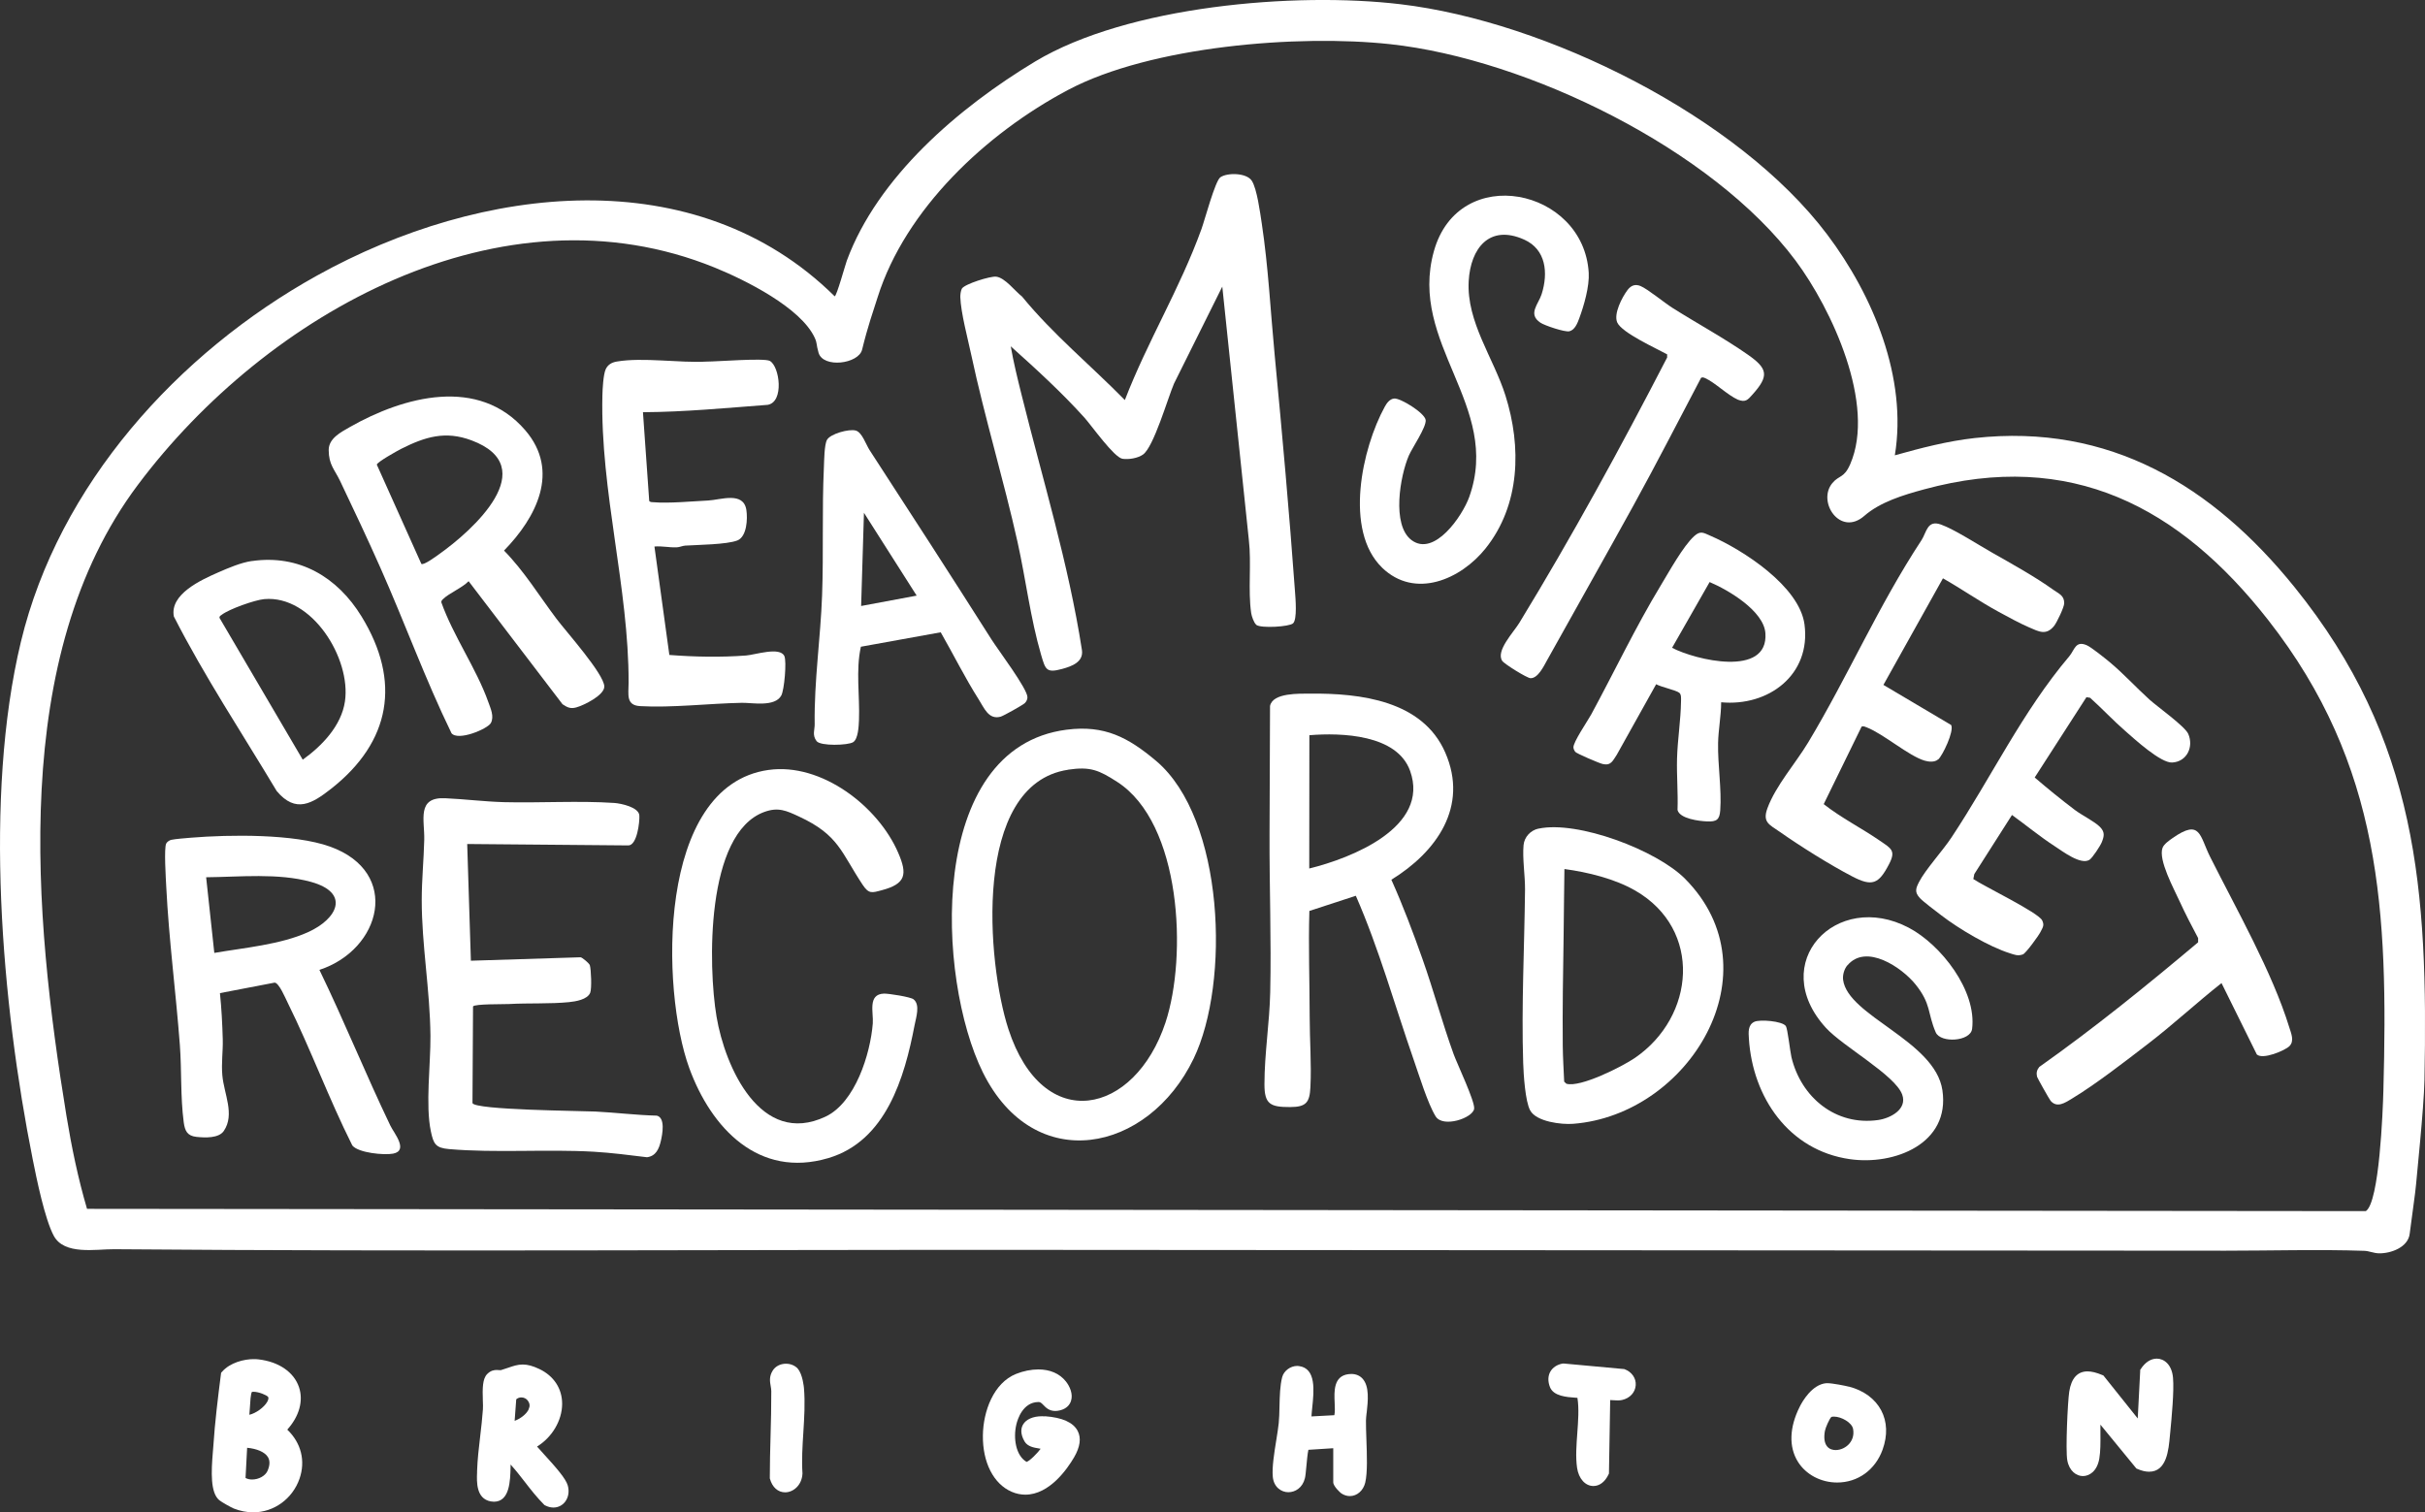 <svg viewBox="0 0 395.15 246.47" version="1.1" xmlns="http://www.w3.org/2000/svg" id="Layer_1">
  
  <rect x="0" y="0" width="395.15" height="246.47" fill="#333333" stroke="none"/>
  
  <defs>
    <style>
      .st0 {
        fill: #fff;
      }
    </style>
  </defs>
  <g>
    <path d="M222.7,230.24c.21-1.91.47-4.29-.67-5.55-.45-.5-1.08-.77-1.83-.77-.15,0-.3.01-.47.03-2.45.31-2.33,2.81-2.25,4.64.03.75.07,1.52-.05,2.05l-3.73.2c.02-.43.08-.94.13-1.47.28-2.7.67-6.39-2.19-6.74-.09-.01-.17-.02-.26-.02-1.11,0-2.18.8-2.45,1.82-.36,1.38-.4,3.12-.44,4.79-.02.97-.04,1.89-.12,2.68-.08.77-.23,1.75-.4,2.79-.34,2.1-.72,4.48-.57,5.99.16,1.72,1.42,2.51,2.53,2.51s2.31-.7,2.7-2.27c.09-.35.15-.97.24-1.94.07-.77.19-2.1.33-2.7l4.05-.26v5.54c0,.69,1.2,1.74,1.3,1.81.45.3.92.45,1.41.45,1.17,0,2.19-.9,2.5-2.19.39-1.64.28-4.51.19-7.04-.04-1.16-.08-2.25-.07-3.08,0-.31.05-.76.11-1.28Z" class="st0"></path>
    <path d="M264.71,223.15l-.09-.04h-.1s-9.68-.89-9.68-.89h-.1s-.1,0-.1,0c-.92.17-1.63.64-2.02,1.33-.4.71-.41,1.61-.05,2.52.58,1.47,2.73,1.62,4.15,1.72.1,0,.22.02.32.02.28,1.77.12,3.79-.02,5.75-.14,1.91-.29,3.89-.04,5.64.26,1.78,1.33,2.98,2.67,2.98,1,0,1.9-.69,2.46-1.89l.07-.15v-.16s.2-11.81.2-11.81c.18,0,.36.02.54.03.23.02.46.03.68.03.27,0,.5-.02.72-.07,1.27-.29,2.14-1.23,2.22-2.41.08-1.14-.64-2.17-1.82-2.61Z" class="st0"></path>
    <path d="M130.02,223.07c-.47-.52-1.18-.82-1.95-.82-.9,0-1.7.41-2.14,1.09-.63.98-.47,1.84-.35,2.54.05.29.1.56.1.84.01,2.45-.05,4.94-.12,7.35-.06,2.21-.12,4.5-.12,6.76v.1s.03.1.03.1c.38,1.36,1.3,2.18,2.47,2.18,1.31,0,2.72-1.14,2.82-3.04v-.04s0-.04,0-.04c-.14-2.14,0-4.41.14-6.59.15-2.41.31-4.91.1-7.31,0-.02-.2-2.23-1-3.11Z" class="st0"></path>
    <path d="M170.26,230.83c-.16-.01-.31-.02-.46-.02-1.47,0-2.61.5-3.1,1.36-.31.53-.51,1.44.25,2.75.49.83,1.52,1.01,2.35,1.14.08.01.18.03.27.05-.56.76-1.77,1.98-2.29,2.14-1.77-1.03-2.19-3.88-1.67-6.09.2-.85,1.05-3.63,3.59-3.67h0c.32,0,.47.13.82.49.39.41.93.97,1.93.97.24,0,.5-.03.77-.1,1.15-.28,1.61-.98,1.79-1.51.38-1.13-.18-2.4-.84-3.22-1.02-1.27-2.57-1.94-4.48-1.94-1.16,0-2.45.26-3.62.73-3.67,1.47-5.36,6.09-5.41,10.01-.06,4.41,1.74,7.93,4.69,9.2.72.31,1.47.47,2.22.47,3.96,0,6.87-4.24,7.94-6.07,1-1.71,1.2-3.17.59-4.33-.73-1.38-2.52-2.18-5.32-2.38Z" class="st0"></path>
    <path d="M354.09,224.55c-.18-2.16-1.46-3.13-2.64-3.13-.97,0-1.89.59-2.6,1.67l-.11.17v.2s-.4,7.71-.4,7.71l-5.48-6.86-.12-.15-.18-.07c-.95-.4-1.73-.59-2.4-.59-1.63,0-2.64,1.11-2.98,3.3-.25,1.61-.62,9.51-.32,11.18.32,1.78,1.51,2.58,2.54,2.58s2.32-.75,2.68-2.86c.2-1.19.19-2.61.18-3.99,0-.51,0-1.03,0-1.53l5.74,7,.11.14.16.07c.71.31,1.34.46,1.92.46,2.87,0,3.18-3.52,3.39-5.85.02-.21.04-.42.06-.61.22-2.32.64-6.63.45-8.83Z" class="st0"></path>
    <path d="M88.59,236.95c-.36-.4-.77-.85-1.08-1.2,2.43-1.49,4.08-4.23,4.09-6.94.01-2.49-1.34-4.56-3.7-5.69-1.07-.51-1.91-.74-2.72-.74-.85,0-1.56.25-2.38.53-.35.12-.73.25-1.16.38-.03,0-.07.01-.13.01-.07,0-.15,0-.23-.01-.12,0-.23-.02-.35-.02-.38,0-.96.07-1.55.67-.76.78-.77,2.3-.7,4.37.02.54.04,1.05.01,1.38-.1,1.44-.27,2.93-.44,4.36-.22,1.88-.45,3.82-.51,5.72v.24c-.06,1.48-.17,4.24,2.23,4.68.18.03.35.05.51.05,2.59,0,2.67-3.42,2.72-5.69,0-.13,0-.25,0-.37.83.91,1.6,1.9,2.35,2.87.96,1.24,1.96,2.52,3.1,3.66l.08.08.1.05c.45.23.9.35,1.35.35.75,0,1.45-.34,1.91-.95.54-.71.7-1.67.43-2.64-.31-1.11-1.89-2.92-3.94-5.16ZM86.15,229.68c-.38.82-1.38,1.54-2.29,1.88l.26-3.51c.23-.2.52-.31.83-.31.42,0,.83.2,1.07.54.32.45.36.89.12,1.4Z" class="st0"></path>
    <path d="M48.72,226.07c-.83-2.46-3.3-4.15-6.61-4.53-.24-.03-.5-.04-.76-.04-1.55,0-3.84.54-5.17,2.06l-.15.17-.03.23c-.48,3.76-.98,7.76-1.24,11.76-.02.24-.04.53-.07.85-.28,3.33-.42,6.68,1.03,7.91.39.33,1.96,1.2,2.38,1.37,1.05.41,2.11.62,3.16.62,3.37,0,6.39-2.19,7.54-5.46,1.02-2.92.27-5.86-1.99-8.02,1.95-2.16,2.66-4.7,1.91-6.92ZM40.73,229.24c.04-.73.11-2.06.32-2.4.04-.01.11-.02.25-.02.9,0,2.18.57,2.38.83.14.22,0,.56-.13.8-.52.93-1.9,1.9-2.92,2.12.04-.4.07-.84.1-1.32ZM43.59,239.72c-.35.8-1.43,1.4-2.51,1.4-.3,0-.7-.05-1.07-.25l.26-4.92c1.6.15,2.86.69,3.37,1.49.37.58.36,1.35-.05,2.28Z" class="st0"></path>
    <path d="M301.27,225.99c-.56-.15-2.7-.57-3.51-.57-.07,0-.12,0-.17,0-2.34.21-3.92,3.01-4.34,3.86-1.68,3.35-1.78,6.52-.3,8.92,1.3,2.11,3.76,3.41,6.41,3.41,3.38,0,6.22-2.06,7.41-5.37.83-2.32.75-4.53-.23-6.39-.99-1.87-2.85-3.25-5.26-3.87ZM301.37,235.25c-.56.66-1.42,1.07-2.25,1.07-.41,0-.99-.1-1.39-.59-.44-.53-.57-1.41-.36-2.54.09-.5.72-1.96,1.05-2.27.12-.03.26-.05.42-.05,1.21,0,2.94.98,3.12,2.02.2,1.13-.21,1.9-.59,2.35Z" class="st0"></path>
  </g>
  <path d="M308.77,74.2c4.26-1.19,8.59-2.32,13-2.81,21.99-2.42,38.79,7.79,52.13,24.31,20.09,24.89,21.76,49.41,21.16,80.36-.09,4.59-1.34,16.37-1.36,16.9-.02.69-.95,7.24-1.04,8.07-.23,2.24-3.07,3.27-5.02,3.23-.86-.02-1.61-.39-2.41-.41-7.31-.25-15.2-.02-22.56-.02l-194.27-.13c-49.94-.04-99.91.3-149.82-.11-2.96-.02-8.11,1-9.82-2.19-1.46-2.73-2.79-9.25-3.43-12.46-5.07-25.4-7.99-59.09-1.93-84.32,6.15-25.6,25.55-47.09,48.24-59.7,26.8-14.89,61.79-18.93,84.37,3.37.31,0,1.72-5.11,1.98-5.82,5.03-13.61,18.17-24.91,30.69-32.45C183.76.97,210.99-1.36,228.22.69c23.75,2.82,55,18.25,69.52,37.53,7.47,9.91,13.1,23.38,11.02,35.99ZM14.18,197.01l371.33.37c2.21-1.44,2.77-16.3,2.86-19.66.78-29.09-.25-53.02-18.78-76.68-14.47-18.47-32.18-27.79-56.05-21.29-3.43.93-7.16,2.06-9.76,4.33-3.92,3.42-7.73-2.31-5.2-5.35,1.1-1.32,1.91-.77,2.91-3.08,4.22-9.71-3.01-25.29-8.9-33.18-13.56-18.17-43.73-32.85-66.05-35.27-15-1.63-39.02.32-52.49,7.45-13.45,7.12-26.51,19.48-31.03,33.76-.77,2.43-1.59,4.69-2.54,8.57-.57,2.34-6.36,3.07-7.1.5-.42-1.47-.18-1.47-.63-2.45-2.27-4.89-11.27-9.38-16.26-11.41-34.68-14.13-73.07,7.43-94.03,35.41C1.5,106.97,5.49,149.19,10.83,181.86c.84,5.11,1.89,10.18,3.35,15.15Z" class="st0"></path>
  <path d="M204.7,101.81c-.37-.29-.75-1.39-.82-1.89-.54-3.68.06-8.13-.38-11.9l-4.33-41.31-7.87,15.81c-1.03,2.41-3.3,10.32-5.05,11.56-.85.6-2.33.84-3.34.69-1.37-.21-5.02-5.38-6.18-6.68-3.74-4.15-7.88-7.93-12.03-11.65.46,2.65,1.11,5.27,1.76,7.89,3.44,13.84,7.65,27.49,9.84,41.62.28,1.95-1.68,2.65-3.23,3.07-2.59.71-2.72.09-3.42-2.28-1.74-5.95-2.49-12.29-3.83-18.34-2.28-10.24-5.36-20.29-7.55-30.54-.57-2.68-1.7-6.85-1.79-9.44-.01-.38.07-1.04.25-1.37.41-.75,4.66-2.08,5.6-1.96,1.46.18,3.06,2.36,4.21,3.24,5.03,6.16,11.21,11.22,16.75,16.87,3.72-9.64,8.96-18.12,12.49-27.88.54-1.48,2.22-7.84,3.08-8.43,1.1-.77,4.25-.75,5.11.56s1.37,5.27,1.63,6.95c1.07,7.08,1.42,14.27,2.1,21.39,1.23,12.88,2.39,25.77,3.32,38.65.08,1.08.38,4.51-.32,5.15-.61.56-5.22.84-5.99.25Z" class="st0"></path>
  <path d="M220.95,145.98l-7.59,2.48c-.17,5.75.04,11.5.05,17.26,0,3.72.31,7.73.12,11.44-.12,2.52-.69,3.25-3.3,3.26-3.23.01-4.2-.46-4.19-3.73,0-4.97.83-9.99.94-14.97.19-8.53-.14-17.18-.11-25.68l.08-20.98c.42-2.2,4.84-2,6.55-2.02,8.17-.07,18.3,1.12,22,9.6,3.86,8.83-1.45,16.22-8.78,20.73,1.89,4.21,3.52,8.54,5.06,12.89,1.82,5.14,3.24,10.44,5.09,15.55.6,1.64,3.5,7.72,3.34,8.89-.22,1.52-5.09,3.16-6.28,1.23-1.29-2.1-2.7-6.72-3.57-9.21-3.11-8.92-5.63-18.06-9.43-26.73ZM213.35,141.54c6.82-1.67,19.72-6.72,16.42-15.92-2.13-5.93-11.18-6.23-16.41-5.8l-.02,21.72Z" class="st0"></path>
  <path d="M173.82,118.92c6.18-.79,10.02,1.26,14.56,5.08,11.15,9.4,12.09,36.15,6.12,48.53-7.41,15.37-25.96,19.15-34.34,2.25-7.55-15.24-9.27-52.92,13.65-55.86ZM174.03,125.45c-15.69,2.39-13.2,31.57-9.71,42.27,5.66,17.35,20.6,14.02,25.6-1.09,3.55-10.75,2.62-32.48-7.9-39.22-2.94-1.89-4.35-2.52-7.99-1.97Z" class="st0"></path>
  <path d="M76.75,156.57l17.85-.56c.23,0,1.41.97,1.51,1.29.21.66.34,3.83.06,4.5-.46,1.11-2.37,1.41-3.44,1.52-3.04.31-6.6.13-9.8.31-.89.05-5.57-.04-5.85.39l-.09,15.75c.35,1.14,17.79,1.27,20.02,1.38,3.34.17,6.67.59,10.02.67,1.42.35.91,3.05.65,4.14-.3,1.28-.8,2.45-2.25,2.64-2.88-.35-5.78-.73-8.68-.9-7.73-.44-15.99.23-23.59-.43-2.18-.19-2.52-.84-2.95-2.88-.91-4.27-.03-11-.07-15.57-.07-7.51-1.43-14.8-1.42-22.16,0-3.24.33-6.55.41-9.8.08-3.19-1.28-6.98,3.39-6.77,3.17.14,6.38.55,9.59.64,5.84.15,12.23-.26,17.99.13,1.12.08,4,.7,4.08,2.04.07,1.02-.36,4.85-1.78,4.88l-26.27-.23.6,19.03Z" class="st0"></path>
  <path d="M73.56,119.47c-4.27-8.77-7.59-17.96-11.55-26.88-2.11-4.76-4.35-9.5-6.59-14.2-.89-1.87-1.85-2.63-1.86-5.04,0-1.92,2-2.92,3.48-3.77,8.77-4.98,20.96-8.28,28.55.54,5.73,6.66,1.79,14.23-3.46,19.61,3.29,3.35,5.74,7.39,8.56,11.13,1.54,2.05,7.73,8.96,7.78,11.01.04,1.42-3.33,3.08-4.57,3.42-.95.26-1.46,0-2.24-.52l-15.3-20.05c-1.05,1.09-3.17,1.94-4.16,2.91-.16.16-.32.29-.28.55,1.96,5.51,5.71,10.77,7.64,16.21.37,1.04,1.01,2.38.42,3.45-.53.96-5.39,3.01-6.43,1.63ZM68.66,91.9c.39.26,2.37-1.21,2.82-1.53,5.55-3.91,17.02-14.25,5.34-18.61-4.26-1.59-7.54-.57-11.41,1.37-.65.33-3.91,2.14-4.01,2.59l7.26,16.18Z" class="st0"></path>
  <path d="M52.04,158.05c4.06,8.37,7.54,17.01,11.57,25.4.57,1.19,3.02,4.06.45,4.56-1.45.28-5.67-.11-6.65-1.33-3.82-7.6-6.76-15.65-10.53-23.26-.36-.72-1.41-3.25-2.13-3.28l-8.91,1.71c.26,2.51.39,5.03.46,7.56.05,1.89-.25,3.83-.07,5.84.27,3.04,2.07,6.34.25,9.05-.82,1.22-3.04,1.13-4.46.98-1.51-.16-1.89-.98-2.08-2.37-.55-4.17-.32-8.4-.63-12.58-.65-8.63-1.79-17.18-2.22-25.84-.06-1.23-.39-6.32,0-7.03.15-.27.51-.52.82-.59.68-.15,2.43-.28,3.24-.35,6.25-.51,16.8-.65,22.65,1.46,11.6,4.18,8.35,16.79-1.77,20.09ZM34.92,155.3c4.85-.84,10.79-1.35,15.29-3.39,4.79-2.17,6.9-6.41.45-8.19-5.34-1.47-11.58-.8-17.07-.75l1.33,12.32Z" class="st0"></path>
  <path d="M125.24,125.48c8.62-1.21,17.87,5.93,21.13,13.52,1.5,3.47,1.26,5.04-2.68,6.08-1.61.43-2.11.64-3.12-.88-3.52-5.29-3.86-8.11-10.38-11.13-2.05-.95-3.36-1.57-5.63-.75-9.63,3.49-9.17,25.26-7.8,33.37,1.38,8.22,7.19,21.28,17.76,16.29,4.84-2.29,7.31-10.22,7.7-15.19.14-1.75-.88-4.77,1.83-4.86.73-.02,4.33.54,4.81.93,1.12.88.41,2.98.17,4.22-1.64,8.56-4.66,18.88-14.06,21.66-11.34,3.36-19.09-4.89-22.66-14.69-4.62-12.68-5.36-45.99,12.91-48.57Z" class="st0"></path>
  <path d="M225.21,92.51c-6.24-6.04-3.28-19.47.45-26.25.32-.59.81-1.24,1.52-1.31,1.02-.1,4.99,2.36,5.13,3.5s-2.2,4.55-2.74,5.79c-1.43,3.31-2.83,11.3.42,13.77,3.73,2.83,8.34-3.98,9.42-7.02,5.32-14.89-9.97-24.95-5.76-40.05,4.05-14.52,24.41-10.27,25.23,3.52.13,2.19-.77,5.34-1.54,7.41-.29.79-.72,1.91-1.62,2.12-.73.17-4.03-.94-4.71-1.4-2.11-1.41-.32-3.01.2-4.66,1.09-3.44.73-7.29-2.87-8.89-5.65-2.52-8.72,1.43-9.02,6.78-.37,6.65,4.06,12.52,5.99,18.64,2.64,8.37,2.42,17.84-3.24,24.92-4.04,5.05-11.5,8.32-16.87,3.13Z" class="st0"></path>
  <path d="M104.77,67.18l1.02,14.46c.17.23.46.19.71.21,2.4.21,6.35-.15,8.89-.28,2.05-.11,5.76-1.52,6.23,1.54.22,1.44.09,4.35-1.47,4.97-1.72.67-6.42.71-8.5.84-.45.03-.89.26-1.38.28-1.27.05-2.38-.24-3.63-.13l2.43,17.67c4.13.32,8.35.4,12.5.09,1.48-.11,5.51-1.48,6.24.09.4.88-.01,5.53-.5,6.43-1.05,1.92-4.75,1.16-6.43,1.19-5.24.1-11.49.84-16.58.54-2.32-.14-1.88-1.87-1.87-3.82.04-15.44-4.63-31.2-4.27-46.8.02-1.02.15-3.42.53-4.26.34-.76.98-1.13,1.78-1.27,4.28-.74,10.25.25,14.68,0,1.78,0,9.34-.62,10.29-.11,1.6.85,2.38,6.72-.36,7.16-6.77.51-13.49,1.16-20.3,1.2Z" class="st0"></path>
  <path d="M250.68,135.05c6.4-1.37,19.29,3.51,23.91,8.18,14.94,15.08.66,38.47-18.25,39.92-1.91.15-5.98-.33-7-2.18-.81-1.46-1.08-5.91-1.14-7.73-.3-9.35.2-18.87.3-28.25.02-2.28-.44-5.06-.24-7.25.12-1.32,1.13-2.42,2.43-2.7ZM254.92,141.63c-.06,3.62-.08,7.24-.13,10.86-.09,5.95-.2,12.02-.14,17.98.02,1.93.15,3.88.23,5.81l.36.34c2.26.67,9.12-2.81,11.14-4.19,9.86-6.73,11.06-20.97.08-27.29-3.33-1.92-7.74-3-11.53-3.51Z" class="st0"></path>
  <path d="M315.8,123.77c-.56.49-1.53.39-2.2.19-2.59-.77-6.65-4.33-9.4-5.41-.28-.11-.54-.25-.85-.14l-6.18,12.64c2.84,2.24,6.24,3.95,9.16,5.97,1.82,1.26,2.65,1.58,1.49,3.81-1.69,3.27-2.76,3.7-6.03,1.99-3.58-1.86-8.44-4.91-11.76-7.24-1.7-1.19-2.88-1.54-2.03-3.86,1.36-3.7,4.61-7.34,6.65-10.74,6.51-10.83,11.37-22.16,18.45-32.94.84-1.29.93-3.35,3.16-2.56,2.16.76,6.17,3.35,8.36,4.59,3.17,1.8,7.03,3.94,9.95,6.04.89.64,1.81.92,1.79,2.21-.01.65-1.21,3.14-1.64,3.68-1.31,1.63-2.51.92-4.09.24s-3.4-1.69-4.9-2.5c-3.13-1.69-6.04-3.74-9.13-5.49l-9.7,17.37,11.04,6.54c.51,1.04-1.43,5.01-2.1,5.6Z" class="st0"></path>
  <path d="M153.27,103.05l-12.99,2.35c-.86,3.88-.16,7.99-.31,11.93-.04.98-.12,3.11-.96,3.63s-5.32.66-5.95-.18c-.75-.99-.29-1.84-.31-2.75-.1-7.05.96-14.02,1.21-21.05s-.03-13.88.29-20.79c.05-1.1.06-3.71.51-4.51.55-.98,3.58-1.82,4.69-1.51,1.02.29,1.65,2.26,2.23,3.16,6.68,10.28,13.32,20.54,19.89,30.9,1.04,1.65,5.89,8.07,5.85,9.42-.01.36-.18.7-.44.95-.31.3-3.46,2.07-3.93,2.2-1.97.54-2.68-1.42-3.59-2.84-2.23-3.52-4.1-7.3-6.17-10.91ZM149.37,97.07l-8.59-13.5-.46,15.19,9.05-1.69Z" class="st0"></path>
  <path d="M280.46,114.44c0,2.18-.46,4.51-.5,6.66-.07,3.52.6,7.55.35,10.97-.11,1.54-.62,1.86-2.13,1.8-1.3-.05-4.46-.43-4.83-1.86.1-2.77-.15-5.59-.08-8.35.08-3.1.61-6.26.65-9.36,0-.43.08-1.12-.29-1.4-.54-.43-2.96-.93-3.76-1.39l-6.43,11.52c-.66.98-.94,1.8-2.3,1.48-.53-.12-4.27-1.71-4.47-1.99-.14-.2-.26-.44-.28-.69-.08-.85,2.33-4.35,2.9-5.4,3.8-7.01,7.21-14.22,11.34-21.04,1.34-2.21,3.64-6.39,5.44-8.02,1-.9,1.47-.57,2.58-.08,5.34,2.3,14.56,8.26,15.39,14.47,1.09,8.21-5.87,13.43-13.61,12.69ZM272.47,105.58c3.74,1.96,15.71,4.88,15.2-2.38-.26-3.64-6.04-7.05-9.09-8.34l-6.12,10.72Z" class="st0"></path>
  <path d="M301.03,157.31c-.51.6-.8,1.58-.7,2.37.77,5.93,14.97,9.91,16.18,17.99,1.3,8.72-7.81,12.29-15.09,11.24-9.95-1.43-15.83-10.08-16.44-19.62-.06-1.01-.2-2.26.9-2.77.88-.41,4.55-.12,5.12.7.29.42.69,4.11.91,5.06,1.56,6.54,7.2,11.25,14.15,10.25,2-.29,4.76-1.76,3.9-4.14-1.14-3.17-9.64-7.83-12.43-10.88-9.66-10.57,1.68-22.54,13.51-16.31,5.25,2.77,11.09,10.26,10.31,16.48-.26,2.07-5.15,2.36-5.93.56-1.36-3.16-.71-4.61-3.3-7.82-2.22-2.75-8.04-6.72-11.09-3.09Z" class="st0"></path>
  <path d="M342.19,134.77c.82.84.69,1.49.29,2.49-.23.58-1.53,2.57-2.01,2.87-1.42.88-4.36-1.38-5.64-2.21-2.41-1.56-4.65-3.42-6.98-5.1l-6.14,9.63-.16.81c1.66,1.14,10.61,5.46,11.22,6.74.4.83.08,1.16-.28,1.89-.3.61-2.39,3.48-2.86,3.65-.84.3-1.35.06-2.11-.18-3.42-1.07-8.32-3.98-11.18-6.18-.82-.63-2.89-2.18-3.48-2.8-.91-.97-.7-1.58-.15-2.65,1.04-2.02,3.85-5.08,5.29-7.26,6.52-9.84,11.51-20.44,19.19-29.52.86-1.02.99-2.59,2.83-1.8.76.33,2.99,2.13,3.75,2.76,2.27,1.89,4.3,4.13,6.49,6.11,1.3,1.17,5.77,4.35,6.31,5.58.92,2.11-.21,4.54-2.62,4.67-1.86.1-6.1-3.79-7.61-5.11-1.99-1.73-3.8-3.68-5.76-5.44l-.6-.1-8.43,13.09c2.13,1.83,4.33,3.62,6.57,5.31,1.12.84,3.22,1.88,4.08,2.76Z" class="st0"></path>
  <path d="M41.02,91.44c7.71-1.12,13.95,2.6,17.89,9.02,6.5,10.6,4.75,20.44-4.92,28.06-3.13,2.46-5.8,4.09-8.9.4-5.65-9.44-11.75-18.64-16.76-28.45-.7-3.64,4.47-5.97,7.2-7.17,1.64-.72,3.72-1.61,5.49-1.87ZM49.34,123.8c3.13-2.24,6.29-5.52,6.87-9.5,1.02-6.95-5.35-17.36-13.16-16.66-1.53.14-5.72,1.62-6.93,2.56-.18.14-.41.22-.34.52l13.55,23.09Z" class="st0"></path>
  <path d="M277.19,61.57c-3.65,6.94-7.23,13.92-11.01,20.79-4.65,8.44-9.41,16.84-14.09,25.25-.56,1.01-1.48,2.93-2.68,2.92-.57,0-4.3-2.33-4.62-2.82-1.1-1.62,1.85-4.67,2.77-6.18,8.6-14.1,16.52-28.59,24.1-43.27v-.51c-1.75-.97-7.37-3.5-8.13-5.19-.63-1.4.79-4.13,1.68-5.3.55-.72,1.21-1.01,2.1-.65,1.14.46,3.92,2.75,5.24,3.58,3.97,2.51,8.5,4.97,12.3,7.64,3.22,2.26,3.44,3.44.71,6.48-.76.85-1.11,1.31-2.37.83-1.69-.75-3.78-2.83-5.31-3.5-.21-.09-.45-.21-.67-.07Z" class="st0"></path>
  <path d="M361.99,160.22c-4.07,3.21-7.87,6.75-11.99,9.91-3.67,2.82-8.53,6.6-12.42,8.94-1.08.65-2.39,1.55-3.44.33-.18-.21-2.16-3.71-2.21-3.93-.14-.64-.03-1.09.37-1.59,8.96-6.33,17.49-13.25,25.88-20.31v-.69c-1.05-1.97-2.09-3.96-3.01-5.98s-3.51-6.76-2.79-8.72c.22-.61,1.13-1.24,1.66-1.61,4.56-3.18,4.37-.36,6.11,3.1,4.26,8.49,10.12,18.78,12.88,27.75.3.97.88,2.23.02,3.08-.7.7-4.36,2.26-5.31,1.34l-5.74-11.61Z" class="st0"></path>
</svg>